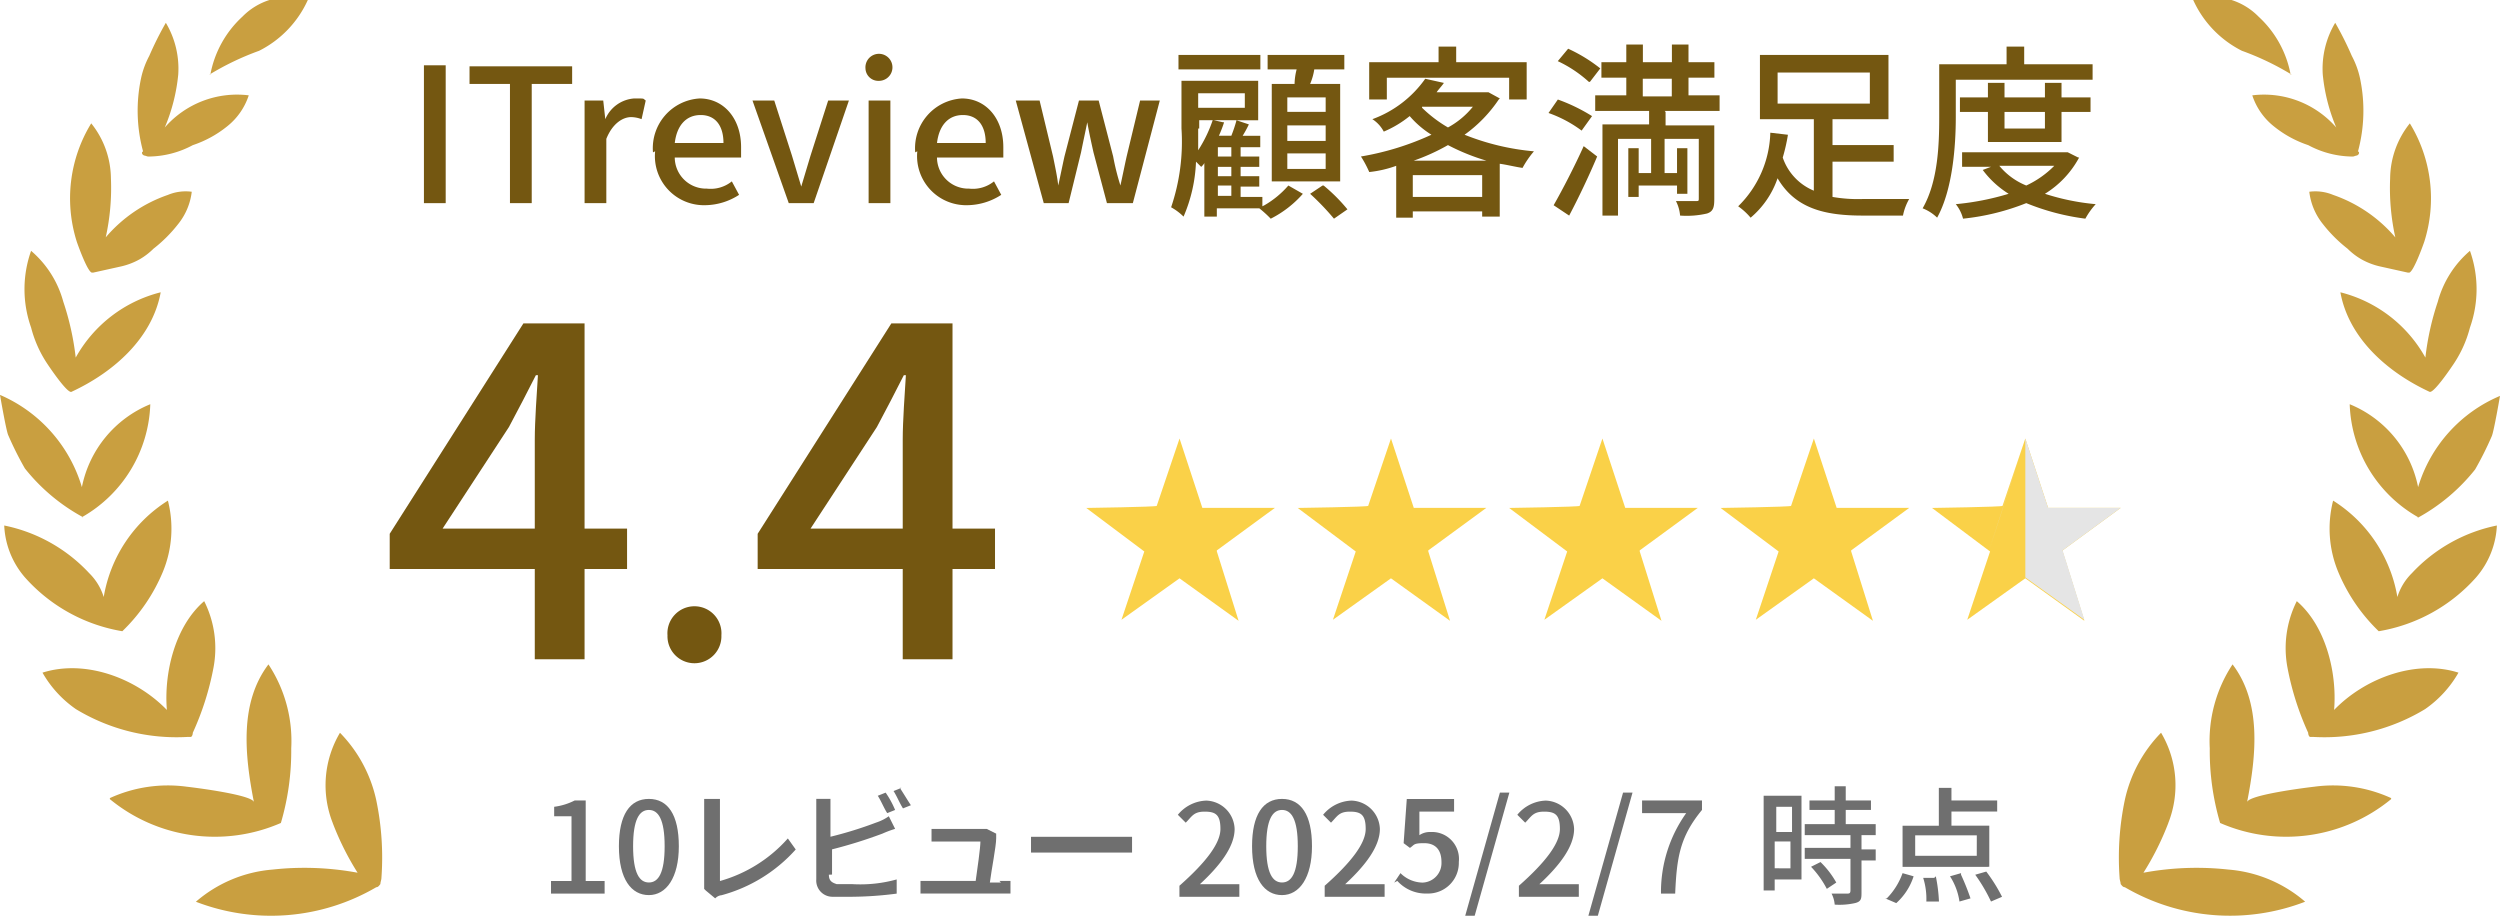 <svg xmlns="http://www.w3.org/2000/svg" width="158.541" height="58.073" viewBox="0 0 158.541 58.073">
  <g id="エンブレム" transform="translate(0)">
    <g id="エンブレム-2" transform="translate(0 0)">
      <g id="グループ_276824">
        <path id="パス_74083" d="M27.576,77.819a17.681,17.681,0,0,0,1.578,3.155,18.467,18.467,0,0,0-5.39-.2A8.469,8.469,0,0,0,18.9,82.814a13.217,13.217,0,0,0,11.437-.92c.131,0,.2-.131.263-.2,0-.131.066-.263.066-.394a17.809,17.809,0,0,0-.329-4.93,8.771,8.771,0,0,0-2.3-4.272,6.516,6.516,0,0,0-.46,5.719h0Z" transform="translate(-6.477 -25.629)" fill="#c99f40"/>
        <path id="パス_74084" d="M10.6,74.045a10.478,10.478,0,0,0,10.845,1.512,16.147,16.147,0,0,0,.657-4.733A8.806,8.806,0,0,0,20.657,65.5c-1.84,2.432-1.512,5.719-.92,8.742-.066-.46-3.681-.92-4.272-.986a8.846,8.846,0,0,0-4.864.723h0Z" transform="translate(-3.633 -23.367)" fill="#c99f40"/>
        <path id="パス_74085" d="M6.2,66.236a12.316,12.316,0,0,0,7.1,1.775h.2c.066,0,.131-.131.131-.263a17.889,17.889,0,0,0,1.315-4.141,6.646,6.646,0,0,0-.592-4.207c-1.84,1.578-2.563,4.535-2.366,6.9-1.972-2.038-5.193-3.221-7.888-2.366a7.062,7.062,0,0,0,2.1,2.3" transform="translate(-1.405 -21.277)" fill="#c99f40"/>
        <path id="パス_74086" d="M1.7,54.564a10.591,10.591,0,0,0,6.179,3.418,11.2,11.2,0,0,0,2.563-3.747A7.161,7.161,0,0,0,10.77,49.7,8.975,8.975,0,0,0,6.7,55.813a3.619,3.619,0,0,0-.92-1.512,10.115,10.115,0,0,0-5.39-3.024A5.39,5.39,0,0,0,1.7,54.564" transform="translate(-0.122 -17.952)" fill="#c99f40"/>
        <path id="パス_74087" d="M5.193,47.256a8.557,8.557,0,0,0,4.338-7.165A7.2,7.2,0,0,0,5.193,45.35,9.225,9.225,0,0,0,0,39.5s.394,2.3.526,2.563a20.918,20.918,0,0,0,1.052,2.1,12,12,0,0,0,3.681,3.089h0Z" transform="translate(0 -14.457)" fill="#c99f40"/>
        <path id="パス_74088" d="M5.345,34.539C8.04,33.29,10.472,31.121,11,28.229a8.545,8.545,0,0,0-5.39,4.141,17.216,17.216,0,0,0-.789-3.549A6.462,6.462,0,0,0,2.781,25.6a7.267,7.267,0,0,0,0,4.864A7.5,7.5,0,0,0,3.767,32.7c.131.2,1.315,1.972,1.578,1.84h0Z" transform="translate(-0.809 -9.693)" fill="#c99f40"/>
        <path id="パス_74089" d="M8.218,22.765l1.775-.394a4.4,4.4,0,0,0,1.183-.46,4.22,4.22,0,0,0,.854-.657,8.959,8.959,0,0,0,1.578-1.578,4,4,0,0,0,.854-2.038,2.928,2.928,0,0,0-1.512.2A9.04,9.04,0,0,0,9.007,20.53a14.463,14.463,0,0,0,.329-3.747A5.648,5.648,0,0,0,8.087,13.3a9.1,9.1,0,0,0-.92,7.493c.066.2.723,2.038.986,1.972h0Z" transform="translate(-2.302 -5.478)" fill="#c99f40"/>
        <path id="パス_74090" d="M13.556,11.816c0,.066,0,.131.131.2.066,0,.2.066.263.066a6.021,6.021,0,0,0,2.826-.723,6.982,6.982,0,0,0,2.169-1.183A4.164,4.164,0,0,0,20.326,8.2,6.079,6.079,0,0,0,15,10.239a11.432,11.432,0,0,0,.854-3.352A5.685,5.685,0,0,0,15.068,3.6a20.918,20.918,0,0,0-1.052,2.1,5.432,5.432,0,0,0-.526,1.446,9.907,9.907,0,0,0,.131,4.6h0Z" transform="translate(-4.551 -2.154)" fill="#c99f40"/>
        <path id="パス_74091" d="M20.2,6.133a17.432,17.432,0,0,1,3.155-1.512A6.686,6.686,0,0,0,26.444,1.4H24.012A4.162,4.162,0,0,0,22.3,2.452a6.634,6.634,0,0,0-2.038,3.681h0Z" transform="translate(-6.923 -1.4)" fill="#c99f40"/>
      </g>
      <g id="グループ_276825" transform="translate(134.368)">
        <path id="パス_74083-2" d="M207.563,77.819a17.68,17.68,0,0,1-1.578,3.155,18.467,18.467,0,0,1,5.39-.2,8.469,8.469,0,0,1,4.864,2.038,13.217,13.217,0,0,1-11.437-.92c-.131,0-.2-.131-.263-.2,0-.131-.066-.263-.066-.394a17.81,17.81,0,0,1,.329-4.93,8.771,8.771,0,0,1,2.3-4.272,6.516,6.516,0,0,1,.46,5.719h0Z" transform="translate(-204.423 -25.629)" fill="#c99f40"/>
        <path id="パス_74084-2" d="M224.7,74.045a10.478,10.478,0,0,1-10.845,1.512,16.147,16.147,0,0,1-.657-4.733,8.806,8.806,0,0,1,1.446-5.324c1.84,2.432,1.512,5.719.92,8.742.066-.46,3.681-.92,4.272-.986a8.846,8.846,0,0,1,4.864.723h0Z" transform="translate(-207.431 -23.367)" fill="#c99f40"/>
        <path id="パス_74085-2" d="M229.383,66.236a12.316,12.316,0,0,1-7.1,1.775h-.2c-.066,0-.131-.131-.131-.263a17.889,17.889,0,0,1-1.315-4.141,6.646,6.646,0,0,1,.592-4.207c1.84,1.578,2.563,4.535,2.366,6.9,1.972-2.038,5.193-3.221,7.888-2.366a7.063,7.063,0,0,1-2.1,2.3" transform="translate(-209.943 -21.277)" fill="#c99f40"/>
        <path id="パス_74086-2" d="M234.053,54.564a10.591,10.591,0,0,1-6.179,3.418,11.2,11.2,0,0,1-2.563-3.747,7.16,7.16,0,0,1-.329-4.535,8.975,8.975,0,0,1,4.075,6.113,3.619,3.619,0,0,1,.92-1.512,10.115,10.115,0,0,1,5.39-3.024,5.391,5.391,0,0,1-1.315,3.287" transform="translate(-211.392 -17.952)" fill="#c99f40"/>
        <path id="パス_74087-2" d="M231.038,47.29a8.557,8.557,0,0,1-4.338-7.165,7.2,7.2,0,0,1,4.338,5.258,9.113,9.113,0,0,1,5.193-5.784s-.394,2.3-.526,2.563a20.918,20.918,0,0,1-1.052,2.1,12,12,0,0,1-3.681,3.089h0Z" transform="translate(-212.058 -14.491)" fill="#c99f40"/>
        <path id="パス_74088-2" d="M231.453,34.539c-2.695-1.249-5.127-3.418-5.653-6.31a8.545,8.545,0,0,1,5.39,4.141,17.215,17.215,0,0,1,.789-3.549,6.462,6.462,0,0,1,2.038-3.221,7.267,7.267,0,0,1,0,4.864,7.494,7.494,0,0,1-.986,2.235c-.131.2-1.315,1.972-1.577,1.84h0Z" transform="translate(-211.749 -9.693)" fill="#c99f40"/>
        <path id="パス_74089-2" d="M229.044,22.765l-1.775-.394a4.4,4.4,0,0,1-1.183-.46,4.219,4.219,0,0,1-.854-.657,8.958,8.958,0,0,1-1.578-1.578,4,4,0,0,1-.854-2.038,2.928,2.928,0,0,1,1.512.2,9.039,9.039,0,0,1,3.944,2.695,14.462,14.462,0,0,1-.329-3.747,5.648,5.648,0,0,1,1.249-3.484,9.1,9.1,0,0,1,.92,7.493c-.066.2-.723,2.038-.986,1.972h0Z" transform="translate(-210.721 -5.478)" fill="#c99f40"/>
        <path id="パス_74090-2" d="M224.07,11.816c0,.066,0,.131-.131.2-.066,0-.2.066-.263.066a6.021,6.021,0,0,1-2.826-.723,6.982,6.982,0,0,1-2.169-1.183A4.164,4.164,0,0,1,217.3,8.2a6.079,6.079,0,0,1,5.324,2.038,11.432,11.432,0,0,1-.854-3.352,5.686,5.686,0,0,1,.789-3.287,20.92,20.92,0,0,1,1.052,2.1,5.432,5.432,0,0,1,.526,1.446,9.908,9.908,0,0,1-.131,4.6h0Z" transform="translate(-208.836 -2.154)" fill="#c99f40"/>
        <path id="パス_74091-2" d="M217.844,6.133a17.432,17.432,0,0,0-3.155-1.512A6.686,6.686,0,0,1,211.6,1.4h2.432a4.162,4.162,0,0,1,1.709,1.052,6.634,6.634,0,0,1,2.038,3.681h0Z" transform="translate(-206.883 -1.4)" fill="#c99f40"/>
      </g>
    </g>
    <g id="txt" transform="translate(24.714 20.508)">
      <g id="_4.4" style="isolation: isolate">
        <g id="グループ_276997" data-name="グループ 276997" style="isolation: isolate">
          <path id="パス_75798" data-name="パス 75798" d="M52.652,48.178H49.957V53.9H46.8V48.178H37.6V45.943L46.079,32.6h3.878V45.615h2.695ZM46.8,45.549V39.962c0-1.183.131-2.958.2-4.075h-.131c-.526,1.052-1.117,2.169-1.709,3.287l-4.207,6.442H46.8Z" transform="translate(-37.6 -32.6)" fill="#745711"/>
        </g>
        <g id="グループ_276998" data-name="グループ 276998" transform="translate(17.616 17.944)" style="isolation: isolate">
          <path id="パス_75799" data-name="パス 75799" d="M64.4,61.74a1.714,1.714,0,1,1,3.418,0,1.71,1.71,0,1,1-3.418,0Z" transform="translate(-64.4 -59.9)" fill="#745711"/>
        </g>
        <g id="グループ_276999" data-name="グループ 276999" transform="translate(23.334)" style="isolation: isolate">
          <path id="パス_75800" data-name="パス 75800" d="M88.152,48.178H85.457V53.9H82.3V48.178H73.1V45.943L81.579,32.6h3.878V45.615h2.695ZM82.3,45.549V39.962c0-1.183.131-2.958.2-4.075h-.131c-.526,1.052-1.117,2.169-1.709,3.287l-4.207,6.442H82.3Z" transform="translate(-73.1 -32.6)" fill="#745711"/>
        </g>
      </g>
      <g id="star" transform="translate(44.171 7.296)">
        <path id="パス_74102" d="M113.082,50.8l3.681-2.695h-4.6l-1.446-4.4-1.446,4.272h0c0,.066-4.47.131-4.47.131l3.681,2.761h0L107.035,55.2l3.681-2.629h0l3.747,2.695h0l-1.38-4.4Z" transform="translate(-104.8 -43.7)" fill="#fad148"/>
        <path id="パス_74102-2" d="M133.482,50.8l3.681-2.695h-4.6l-1.446-4.4-1.446,4.272h0c0,.066-4.47.131-4.47.131l3.681,2.761h0L127.435,55.2l3.681-2.629h0l3.747,2.695h0l-1.38-4.4Z" transform="translate(-111.791 -43.7)" fill="#fad148"/>
        <path id="パス_74102-3" d="M153.882,50.8l3.681-2.695h-4.6l-1.446-4.4-1.446,4.272h0c0,.066-4.47.131-4.47.131l3.681,2.761h0L147.835,55.2l3.681-2.629h0l3.747,2.695h0l-1.38-4.4Z" transform="translate(-118.782 -43.7)" fill="#fad148"/>
        <path id="パス_74102-4" d="M174.282,50.8l3.681-2.695h-4.6l-1.446-4.4-1.446,4.272h0c0,.066-4.47.131-4.47.131l3.681,2.761h0L168.235,55.2l3.681-2.629h0l3.747,2.695h0l-1.38-4.4Z" transform="translate(-125.773 -43.7)" fill="#fad148"/>
        <g id="star-2" transform="translate(53.636)">
          <path id="パス_74102-5" d="M194.682,50.8l3.681-2.695h-4.6l-1.446-4.4-1.446,4.272h0c0,.066-4.47.131-4.47.131l3.681,2.761h0L188.635,55.2l3.681-2.629h0l3.747,2.695h0l-1.38-4.4Z" transform="translate(-186.4 -43.7)" fill="#fad148"/>
          <path id="パス_74103" d="M196.43,50.8l3.681-2.695h-4.6l-1.446-4.4h0l-2.3,7.1h0c.592-1.775,2.3-7.1,2.3-7.1v8.808h0L197.81,55.2h0l-1.38-4.4Z" transform="translate(-188.148 -43.7)" fill="#e5e5e5"/>
        </g>
      </g>
    </g>
    <g id="_10レビュー_2025_2_7時点" transform="translate(34.943 49.863)" style="isolation: isolate">
      <g id="グループ_277000" data-name="グループ 277000" transform="translate(0 0.1)" style="isolation: isolate">
        <path id="パス_75801" data-name="パス 75801" d="M75.2,84.907h1.3V80.8H75.4v-.6a4,4,0,0,0,1.3-.4h.7v5.107h1.2v.8H75.2Z" transform="translate(-75.2 -78.999)" fill="#6f6f6f"/>
        <path id="パス_75802" data-name="パス 75802" d="M79.5,82.7c0-2,.7-3,1.9-3s1.9,1,1.9,3-.8,3.1-1.9,3.1S79.5,84.807,79.5,82.7Zm2.9,0c0-1.7-.4-2.3-1-2.3s-1,.6-1,2.3.4,2.3,1,2.3S82.4,84.406,82.4,82.7Z" transform="translate(-75.194 -78.999)" fill="#6f6f6f"/>
        <path id="パス_75803" data-name="パス 75803" d="M84.9,85.407V79.7h1v5.207a9.006,9.006,0,0,0,4.306-2.7l.5.7A9.7,9.7,0,0,1,86,85.808a.62.62,0,0,0-.4.2l-.6-.5Z" transform="translate(-75.187 -78.999)" fill="#6f6f6f"/>
        <path id="パス_75804" data-name="パス 75804" d="M92.8,84.507c0,.4.2.5.5.6h1a8.623,8.623,0,0,0,2.8-.3v.9a23.035,23.035,0,0,1-2.8.2H93a1.029,1.029,0,0,1-1-1.1V79.7h.9v2.4a24.6,24.6,0,0,0,2.9-.9,3,3,0,0,0,.8-.4l.4.8a6.894,6.894,0,0,0-.8.3,29.962,29.962,0,0,1-3.2,1v1.6Zm3.7-3.905c-.2-.3-.4-.8-.6-1.1l.5-.2a5.98,5.98,0,0,1,.6,1.1Zm.8-1.6c.2.3.5.8.7,1.1l-.5.2c-.2-.3-.4-.8-.6-1.1l.5-.2Z" transform="translate(-75.178 -79)" fill="#6f6f6f"/>
        <path id="パス_75805" data-name="パス 75805" d="M103.607,84.9h.7v.8H98.6v-.8h3.5c.1-.7.3-2.1.3-2.5H99.3v-.8h3.5l.6.3v.3c0,.5-.3,2-.4,2.8h.7Z" transform="translate(-75.169 -78.997)" fill="#6f6f6f"/>
        <path id="パス_75806" data-name="パス 75806" d="M105.6,82.1h6.408v1H105.6Z" transform="translate(-75.16 -78.996)" fill="#6f6f6f"/>
        <path id="パス_75807" data-name="パス 75807" d="M115,85.207c1.7-1.5,2.6-2.7,2.6-3.6s-.3-1.1-1-1.1-.8.3-1.2.7l-.5-.5a2.434,2.434,0,0,1,1.8-.9,1.858,1.858,0,0,1,1.8,1.8c0,1.1-.9,2.3-2.2,3.5h2.5v.8H115v-.7Z" transform="translate(-75.148 -78.999)" fill="#6f6f6f"/>
        <path id="パス_75808" data-name="パス 75808" d="M119.6,82.7c0-2,.7-3,1.9-3s1.9,1,1.9,3-.8,3.1-1.9,3.1S119.6,84.807,119.6,82.7Zm2.9,0c0-1.7-.4-2.3-1-2.3s-1,.6-1,2.3.4,2.3,1,2.3S122.5,84.406,122.5,82.7Z" transform="translate(-75.142 -78.999)" fill="#6f6f6f"/>
        <path id="パス_75809" data-name="パス 75809" d="M124.2,85.207c1.7-1.5,2.6-2.7,2.6-3.6s-.3-1.1-1-1.1-.8.3-1.2.7l-.5-.5a2.434,2.434,0,0,1,1.8-.9,1.858,1.858,0,0,1,1.8,1.8c0,1.1-.9,2.3-2.2,3.5h2.5v.8h-3.8v-.7Z" transform="translate(-75.136 -78.999)" fill="#6f6f6f"/>
        <path id="パス_75810" data-name="パス 75810" d="M128.6,85.007l.4-.6a2.029,2.029,0,0,0,1.4.6,1.242,1.242,0,0,0,1.2-1.3c0-.8-.4-1.2-1.1-1.2s-.6.1-.9.3l-.4-.3.2-2.8h3v.8h-2.2V82a1.167,1.167,0,0,1,.7-.2,1.711,1.711,0,0,1,1.8,1.9,1.944,1.944,0,0,1-2,2,2.426,2.426,0,0,1-1.9-.8Z" transform="translate(-75.13 -78.999)" fill="#6f6f6f"/>
        <path id="パス_75811" data-name="パス 75811" d="M135.3,79.3h.6l-2.2,7.81h-.6Z" transform="translate(-75.124 -79)" fill="#6f6f6f"/>
        <path id="パス_75812" data-name="パス 75812" d="M136.5,85.207c1.7-1.5,2.6-2.7,2.6-3.6s-.3-1.1-1-1.1-.8.3-1.2.7l-.5-.5a2.434,2.434,0,0,1,1.8-.9,1.858,1.858,0,0,1,1.8,1.8c0,1.1-.9,2.3-2.2,3.5h2.5v.8H136.5v-.7Z" transform="translate(-75.12 -78.999)" fill="#6f6f6f"/>
        <path id="パス_75813" data-name="パス 75813" d="M143.1,79.3h.6l-2.2,7.81h-.6Z" transform="translate(-75.114 -79)" fill="#6f6f6f"/>
        <path id="パス_75814" data-name="パス 75814" d="M147.1,80.6h-2.8v-.8h3.8v.6c-1.4,1.7-1.6,3-1.7,5.307h-.9a8.612,8.612,0,0,1,1.6-5.107Z" transform="translate(-75.109 -78.999)" fill="#6f6f6f"/>
      </g>
      <g id="グループ_277001" data-name="グループ 277001" transform="translate(76.901)" style="isolation: isolate">
        <path id="パス_75815" data-name="パス 75815" d="M154.4,84.808h-1.7v.7H152V79.5h2.4ZM152.8,80.2v1.6h1V80.2Zm.9,3.905V82.4h-1v1.7Zm4.506-2v.8h.9v.7h-.9v2c0,.4,0,.6-.4.7a4.519,4.519,0,0,1-1.3.1,1.856,1.856,0,0,0-.2-.7h1c.1,0,.2,0,.2-.2v-2h-2.9v-.7h2.9V82h-2.9v-.7h1.9v-.9h-1.6v-.6h1.6v-.9h.7v.9h1.6v.6h-1.6v.9h1.9V82h-.9Zm-2.6,1.6a5.677,5.677,0,0,1,1,1.3l-.6.4a6.086,6.086,0,0,0-1-1.4Z" transform="translate(-152 -78.9)" fill="#6f6f6f"/>
        <path id="パス_75816" data-name="パス 75816" d="M159.8,86.009a4.361,4.361,0,0,0,1-1.6l.7.2a3.863,3.863,0,0,1-1.1,1.7l-.7-.3Zm6.408-2H160.8V81.4h2.3V79h.8v.8h2.9v.7h-2.9v.9h2.4v2.6Zm-.7-2H161.6v1.3h3.905Zm-2.6,2.6a9.986,9.986,0,0,1,.2,1.6h-.8a4.426,4.426,0,0,0-.2-1.5h.7Zm1.6-.1a15.583,15.583,0,0,1,.6,1.5l-.7.2a3.981,3.981,0,0,0-.6-1.6l.7-.2Zm1.6-.2a10.153,10.153,0,0,1,1,1.6l-.7.3a10.637,10.637,0,0,0-1-1.7Z" transform="translate(-151.99 -78.9)" fill="#6f6f6f"/>
      </g>
    </g>
    <g id="ITreview顧客満足度" transform="translate(26.884 2.826)" style="isolation: isolate">
      <g id="グループ_277002" data-name="グループ 277002" transform="translate(0 0.723)" style="isolation: isolate">
        <path id="パス_75817" data-name="パス 75817" d="M40.9,7.7h1.38v8.742H40.9Z" transform="translate(-40.9 -7.108)" fill="#745711"/>
        <path id="パス_75818" data-name="パス 75818" d="M47.863,8.917H45.3V7.8h6.507V8.917H49.244v7.559h-1.38V8.917Z" transform="translate(-42.408 -7.143)" fill="#745711"/>
        <path id="パス_75819" data-name="パス 75819" d="M56.466,11.031h1.117l.131,1.183h0a2.154,2.154,0,0,1,1.84-1.315c.723,0,.526,0,.723.131l-.263,1.183a1.945,1.945,0,0,0-.657-.131c-.526,0-1.183.394-1.578,1.38v4.075H56.4V11.031Z" transform="translate(-46.212 -8.205)" fill="#745711"/>
        <path id="パス_75820" data-name="パス 75820" d="M63,14.318A3.157,3.157,0,0,1,65.958,10.9c1.512,0,2.629,1.249,2.629,3.089v.657H64.38a1.988,1.988,0,0,0,2.038,1.972A2.13,2.13,0,0,0,68,16.158l.46.854a4.019,4.019,0,0,1-2.169.657,3.112,3.112,0,0,1-3.155-3.418Zm4.47-.592c0-1.117-.526-1.775-1.446-1.775s-1.512.657-1.643,1.775H67.47Z" transform="translate(-48.474 -8.205)" fill="#745711"/>
        <path id="パス_75821" data-name="パス 75821" d="M72.6,11.1h1.38L75.1,14.584l.592,1.972h0l.592-1.972L77.4,11.1h1.315l-2.235,6.507H74.9L72.6,11.1Z" transform="translate(-51.764 -8.274)" fill="#745711"/>
        <path id="パス_75822" data-name="パス 75822" d="M83.5,7.589a.857.857,0,1,1,.854.789A.815.815,0,0,1,83.5,7.589Zm.2,2.038h1.38v6.507H83.7Z" transform="translate(-55.499 -6.8)" fill="#745711"/>
        <path id="パス_75823" data-name="パス 75823" d="M88.3,14.318A3.157,3.157,0,0,1,91.258,10.9c1.512,0,2.629,1.249,2.629,3.089v.657H89.68a1.988,1.988,0,0,0,2.038,1.972,2.13,2.13,0,0,0,1.578-.46l.46.854a4.019,4.019,0,0,1-2.169.657,3.112,3.112,0,0,1-3.155-3.418Zm4.47-.592c0-1.117-.526-1.775-1.446-1.775s-1.512.657-1.643,1.775H92.77Z" transform="translate(-57.144 -8.205)" fill="#745711"/>
        <path id="パス_75824" data-name="パス 75824" d="M98.131,11.1h1.38l.854,3.549c.131.657.263,1.249.329,1.84h0c.131-.592.263-1.249.394-1.84l.92-3.549h1.249l.92,3.549a15.059,15.059,0,0,0,.46,1.84h0c.131-.592.263-1.249.394-1.84l.854-3.549h1.249l-1.709,6.507h-1.643l-.854-3.221c-.131-.592-.263-1.183-.394-1.906h0c-.131.657-.263,1.249-.394,1.906l-.789,3.221H99.775L98,11.1Z" transform="translate(-60.468 -8.274)" fill="#745711"/>
      </g>
      <g id="グループ_277003" data-name="グループ 277003" transform="translate(47.391)" style="isolation: isolate">
        <path id="パス_75825" data-name="パス 75825" d="M118.916,16.231a5.9,5.9,0,0,0,1.512-1.249l.92.526a6.8,6.8,0,0,1-2.038,1.578,7.2,7.2,0,0,0-.723-.657h-2.695v.526H115.1V13.536c0,.066-.131.2-.2.263l-.329-.329a9.678,9.678,0,0,1-.789,3.484,3.538,3.538,0,0,0-.789-.592,12.94,12.94,0,0,0,.657-5V8.343h4.864v2.5h-1.38l.789.263a7.17,7.17,0,0,1-.394.723h1.117v.723H117.4v.592h1.183V13.8H117.4v.592h1.183v.657H117.4v.657h1.38V16.3Zm-.263-8.611H113.46V6.7h5.193Zm-3.944,3.747v1.38a8.537,8.537,0,0,0,.92-1.906h-.854v.526Zm0-2.235v.92h2.958v-.92Zm1.643,1.84a7.371,7.371,0,0,1-.329.854h.789a8.638,8.638,0,0,0,.329-.986h-1.446l.592.131Zm.46,1.578h-.854v.592h.854Zm0,1.249h-.854v.592h.854Zm-.854,1.84h.854v-.657h-.854Zm4.864-7.1a3.879,3.879,0,0,1,.131-.92h-1.84V6.7h4.864v.92h-1.906a3.768,3.768,0,0,1-.263.92h1.906v6.179h-4.338V8.54h1.446Zm1.972.854h-2.432v.92h2.432Zm0,1.775h-2.432v.986h2.432Zm0,1.775h-2.432v.986h2.432Zm-.131,2.038a10.927,10.927,0,0,1,1.512,1.512l-.854.592a16.377,16.377,0,0,0-1.512-1.578l.789-.526Z" transform="translate(-113 -6.043)" fill="#745711"/>
        <path id="パス_75826" data-name="パス 75826" d="M140.042,9.252a8.73,8.73,0,0,1-2.169,2.235,15.44,15.44,0,0,0,4.4,1.052,5.957,5.957,0,0,0-.723,1.052c-.46-.066-.986-.2-1.446-.263V16.68H138.99v-.329h-4.4v.394h-1.052V13.459a7.2,7.2,0,0,1-1.709.394,7.187,7.187,0,0,0-.526-.986,17.63,17.63,0,0,0,4.47-1.38,5.978,5.978,0,0,1-1.38-1.183,6.819,6.819,0,0,1-1.643.986,2.09,2.09,0,0,0-.723-.789,7.065,7.065,0,0,0,3.352-2.563l1.183.263c-.131.2-.329.394-.46.592h3.286l.723.394Zm-7.165,0h-1.052V6.886h4.4V5.9h1.117v.986h4.47V9.252H140.7V7.872h-7.756v1.38Zm6.376,3.878a13.433,13.433,0,0,1-2.432-.986,12.912,12.912,0,0,1-2.169.986Zm-.263,2.3v-1.38h-4.4v1.38Zm-3.812-5.653a8.288,8.288,0,0,0,1.643,1.249A5.26,5.26,0,0,0,138.4,9.712h-3.221Z" transform="translate(-119.271 -5.769)" fill="#745711"/>
        <path id="パス_75827" data-name="パス 75827" d="M151.5,11.156a7.92,7.92,0,0,0-2.1-1.117l.592-.854a11.128,11.128,0,0,1,2.169,1.052Zm-1.775,4.733c.526-.92,1.315-2.432,1.906-3.747l.854.657c-.526,1.249-1.183,2.629-1.775,3.747Zm2.235-7.822a7.9,7.9,0,0,0-1.972-1.315l.657-.789a9.844,9.844,0,0,1,2.038,1.249l-.657.854Zm4.864,1.906v.854h3.089v4.667c0,.526-.066.789-.46.92a5.693,5.693,0,0,1-1.709.131,2.437,2.437,0,0,0-.263-.92h1.249c.2,0,.2,0,.2-.2V11.681h-2.169v2.169h.789V12.273h.657v2.892h-.657v-.526h-2.432v.723h-.657V12.273h.657v1.578h.789V11.681h-2.1v4.864h-.986V10.761h2.958V9.907h-3.418V8.921h1.972V7.8h-1.578V6.817h1.578V5.7h1.052V6.817h1.84V5.7h1.052V6.817h1.643V7.8h-1.643V8.921h1.972v.986h-3.484Zm-1.446-.986h1.84V7.869h-1.84Z" transform="translate(-125.474 -5.7)" fill="#745711"/>
        <path id="パス_75828" data-name="パス 75828" d="M173.681,15.705a9.311,9.311,0,0,0,1.972.131h2.892a3.437,3.437,0,0,0-.394,1.052h-2.563c-2.432,0-4.272-.46-5.39-2.366a5.668,5.668,0,0,1-1.709,2.5,4.126,4.126,0,0,0-.789-.723,6.791,6.791,0,0,0,2.038-4.667l1.117.131a11.452,11.452,0,0,1-.329,1.446,3.486,3.486,0,0,0,1.972,2.1V10.775H169.08V6.7h8.151v4.075h-3.549v1.643h3.878V13.47h-3.878v2.235ZM170.2,9.789h5.85V7.817H170.2Z" transform="translate(-131.746 -6.043)" fill="#745711"/>
        <path id="パス_75829" data-name="パス 75829" d="M187.6,10.37c0,1.84-.2,4.6-1.183,6.376a2.757,2.757,0,0,0-.92-.592c.986-1.709,1.052-4.075,1.052-5.784V7.017h4.272V5.9h1.117V7.017h4.338V8H187.6V10.37Zm7.822,2.563a6.082,6.082,0,0,1-2.169,2.3,14.664,14.664,0,0,0,3.221.657,4.664,4.664,0,0,0-.657.92,14.835,14.835,0,0,1-3.747-.986,14.936,14.936,0,0,1-4.01.986,2.428,2.428,0,0,0-.46-.92,16.83,16.83,0,0,0,3.352-.657,6.017,6.017,0,0,1-1.643-1.512l.526-.2H188V12.6h6.7l.657.329Zm-5.784-.986V10.041h-1.775v-.92h1.775V8.2h1.052v.92h2.563V8.2h1.052v.92h1.84v.92h-1.84v1.906Zm.723,1.512a4.284,4.284,0,0,0,1.709,1.249,6.1,6.1,0,0,0,1.775-1.249Zm.329-3.418v1.052h2.563V10.041Z" transform="translate(-137.846 -5.769)" fill="#745711"/>
      </g>
    </g>
  </g>
</svg>
